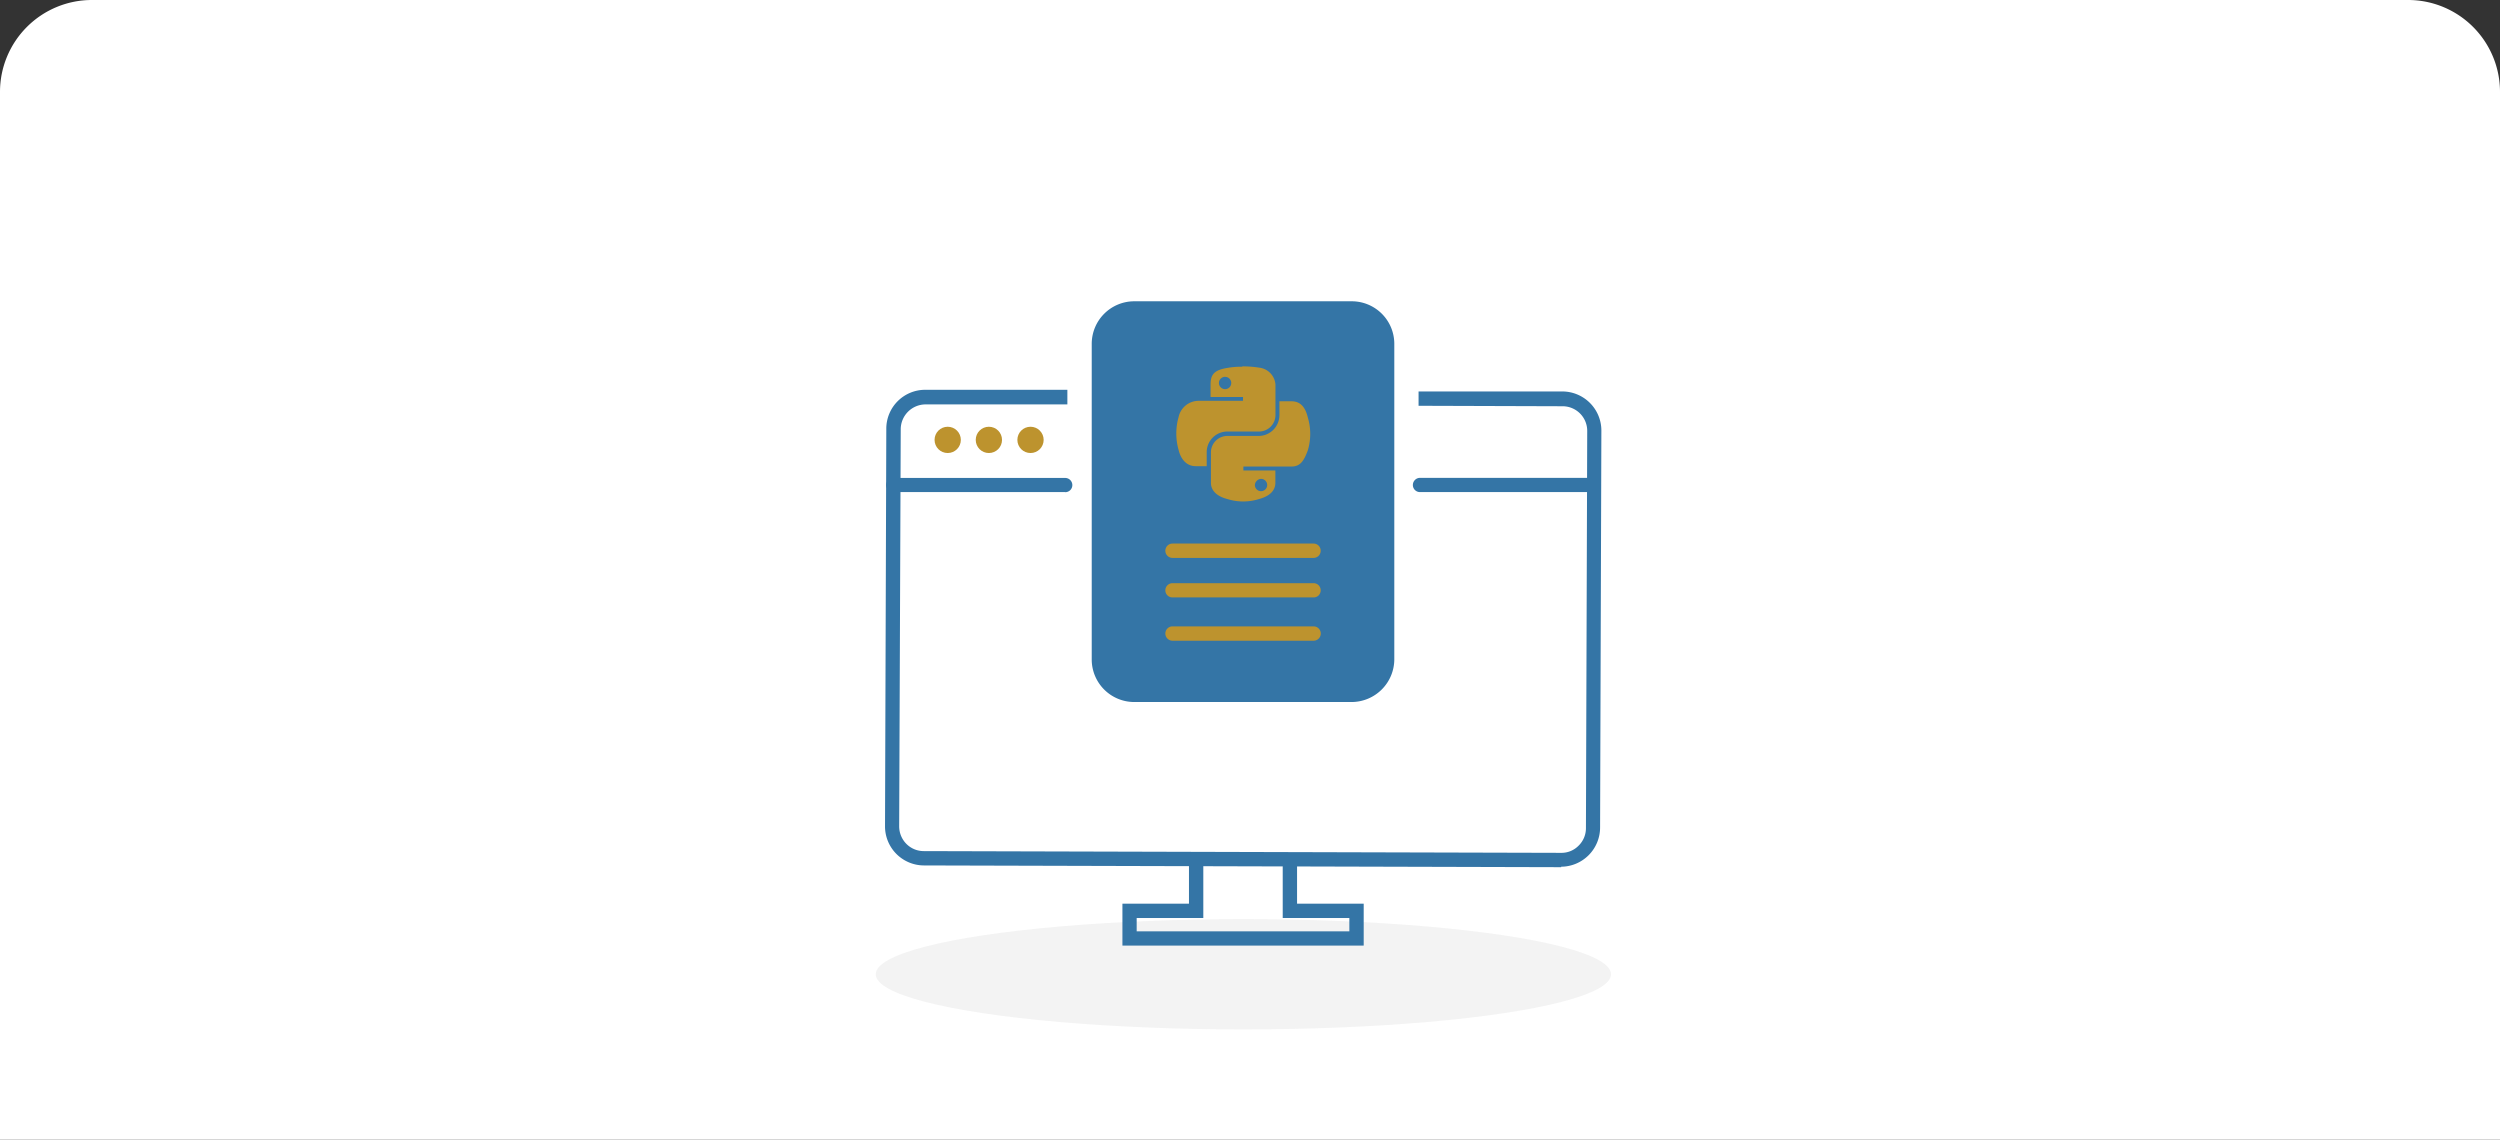 <svg id="Layer_1" data-name="Layer 1" xmlns="http://www.w3.org/2000/svg" viewBox="0 0 272 124"><rect x="0" y="0" width="272" height="124" fill="#333333" stroke="none"/><defs><style>.cls-1{fill:#fff;}.cls-2{fill:#e0e0e0;opacity:0.36;isolation:isolate;}.cls-3{fill:#3475a6;}.cls-4{fill:#bd932e;}</style></defs><title>Software Engineer</title><g id="Group_5672" data-name="Group 5672"><path id="Rectangle_5156" data-name="Rectangle 5156" class="cls-1" d="M10,0H262a10,10,0,0,1,10,10V124H0V10A10,10,0,0,1,10,0Z"/><g id="Group_5664" data-name="Group 5664"><g id="Group_5633" data-name="Group 5633"><ellipse id="Ellipse_154" data-name="Ellipse 154" class="cls-2" cx="135.28" cy="106" rx="40" ry="6"/><g id="Group_137" data-name="Group 137"><g id="Path_77" data-name="Path 77"><path id="Path_8814" data-name="Path 8814" class="cls-3" d="M169.86,94.35h0l-69.31-.19a4.25,4.25,0,0,1-4.26-4.26l.14-43.21v-.1a4.23,4.23,0,0,1,4.25-4.18h0l15.45,0V44l-15.44,0h0A2.71,2.71,0,0,0,98,46.64L97.83,89.9a2.72,2.72,0,0,0,.78,1.91,2.66,2.66,0,0,0,1.9.79l69.34.19h0a2.6,2.6,0,0,0,1.9-.78,2.65,2.65,0,0,0,.8-1.9l.14-43.21A2.68,2.68,0,0,0,170,44.2l-15.66-.05V42.59l15.63,0a4.26,4.26,0,0,1,4.26,4.26h0l-.14,43.19a4.27,4.27,0,0,1-4.25,4.26Z"/></g><g id="Group_135" data-name="Group 135"><g id="Ellipse_12" data-name="Ellipse 12"><circle id="Ellipse_148" data-name="Ellipse 148" class="cls-4" cx="103.11" cy="47.86" r="1.43"/></g><g id="Ellipse_13" data-name="Ellipse 13"><circle id="Ellipse_149" data-name="Ellipse 149" class="cls-4" cx="107.59" cy="47.86" r="1.43"/></g><g id="Ellipse_14" data-name="Ellipse 14"><circle id="Ellipse_150" data-name="Ellipse 150" class="cls-4" cx="112.12" cy="47.86" r="1.43"/></g></g><g id="Line_30" data-name="Line 30"><path id="Path_8815" data-name="Path 8815" class="cls-3" d="M115.89,53.54H97.2a.77.77,0,0,1-.78-.77h0A.78.78,0,0,1,97.2,52h18.69a.78.78,0,0,1,.78.78h0a.77.77,0,0,1-.78.77Z"/></g><g id="Line_31" data-name="Line 31"><path id="Path_8816" data-name="Path 8816" class="cls-3" d="M173.19,53.54H154.5a.77.77,0,0,1-.78-.77h0a.78.78,0,0,1,.78-.78h18.69a.78.78,0,0,1,.78.78h0a.77.77,0,0,1-.78.77Z"/></g><g id="Path_78" data-name="Path 78"><path id="Path_8817" data-name="Path 8817" class="cls-3" d="M148.37,102.88H122.12V98.32h7.24V93.57h1.56v6.31h-7.25v1.45h23.14V99.88h-7.25V93.57h1.56v4.75h7.25Z"/></g><g id="Path_79" data-name="Path 79"><path id="Path_8818" data-name="Path 8818" class="cls-3" d="M147.06,75.6H123.42a3.84,3.84,0,0,1-3.86-3.83V37.42a3.85,3.85,0,0,1,3.83-3.87h23.67a3.84,3.84,0,0,1,3.86,3.83h0V71.74A3.87,3.87,0,0,1,147.06,75.6Z"/><path id="Path_8819" data-name="Path 8819" class="cls-3" d="M123.4,76.38a4.63,4.63,0,0,1-4.62-4.6V37.42a4.63,4.63,0,0,1,4.6-4.64h23.7a4.63,4.63,0,0,1,4.62,4.6V71.74a4.66,4.66,0,0,1-4.64,4.64Zm23.68-42H123.42a3.07,3.07,0,0,0-3.08,3.07h0V71.74a3.08,3.08,0,0,0,3.06,3.09h23.66a3.11,3.11,0,0,0,3.09-3.09V37.42a3.09,3.09,0,0,0-3.07-3.09Z"/></g><g id="Group_136" data-name="Group 136"><g id="Path_80" data-name="Path 80"><path id="Path_8820" data-name="Path 8820" class="cls-4" d="M135.15,39.9a8.5,8.5,0,0,0-1.67.14c-1.48.24-1.77.81-1.77,1.81v1.34h3.53v.42h-4.81a2.23,2.23,0,0,0-2.2,1.77,6.56,6.56,0,0,0,0,3.57c.24,1,.86,1.77,1.86,1.77h1.2V49.15a2.25,2.25,0,0,1,2.19-2.2H137a1.79,1.79,0,0,0,1.77-1.76V41.85A2,2,0,0,0,137,40a12.16,12.16,0,0,0-1.81-.14M133.29,41a.67.67,0,1,1-.67.66.67.67,0,0,1,.67-.66"/></g><g id="Path_81" data-name="Path 81"><path id="Path_8821" data-name="Path 8821" class="cls-4" d="M139.2,43.61v1.58A2.27,2.27,0,0,1,137,47.43h-3.48a1.79,1.79,0,0,0-1.77,1.76v3.34c0,.95.81,1.52,1.77,1.76a5.74,5.74,0,0,0,3.48,0c.9-.24,1.76-.76,1.76-1.76V51.19h-3.48v-.43h5.24c1,0,1.38-.71,1.77-1.76a6.23,6.23,0,0,0,0-3.58c-.24-1-.72-1.76-1.77-1.76H139.2Zm-2,8.49a.67.67,0,1,1-.67.67h0a.72.72,0,0,1,.67-.67"/></g></g><g id="Line_32" data-name="Line 32"><path id="Path_8822" data-name="Path 8822" class="cls-4" d="M142.92,60.7H127.57a.78.78,0,0,1-.78-.78h0a.78.78,0,0,1,.78-.78h15.35a.77.77,0,0,1,.77.78h0A.77.77,0,0,1,142.92,60.7Z"/></g><g id="Line_33" data-name="Line 33"><path id="Path_8823" data-name="Path 8823" class="cls-4" d="M142.92,65H127.57a.77.77,0,0,1-.78-.77h0a.78.78,0,0,1,.78-.78h15.35a.77.77,0,0,1,.77.78.76.76,0,0,1-.77.77Z"/></g><g id="Line_34" data-name="Line 34"><path id="Path_8824" data-name="Path 8824" class="cls-4" d="M142.92,69.71H127.57a.78.78,0,0,1-.78-.78h0a.78.78,0,0,1,.78-.78h15.35a.78.78,0,0,1,0,1.56Z"/></g><g id="Path_82" data-name="Path 82"><path id="Path_8825" data-name="Path 8825" class="cls-3" d="M150.92,41.34h-6.64v-8h1.56v6.47h5.08Z"/></g></g></g></g></g></svg>
